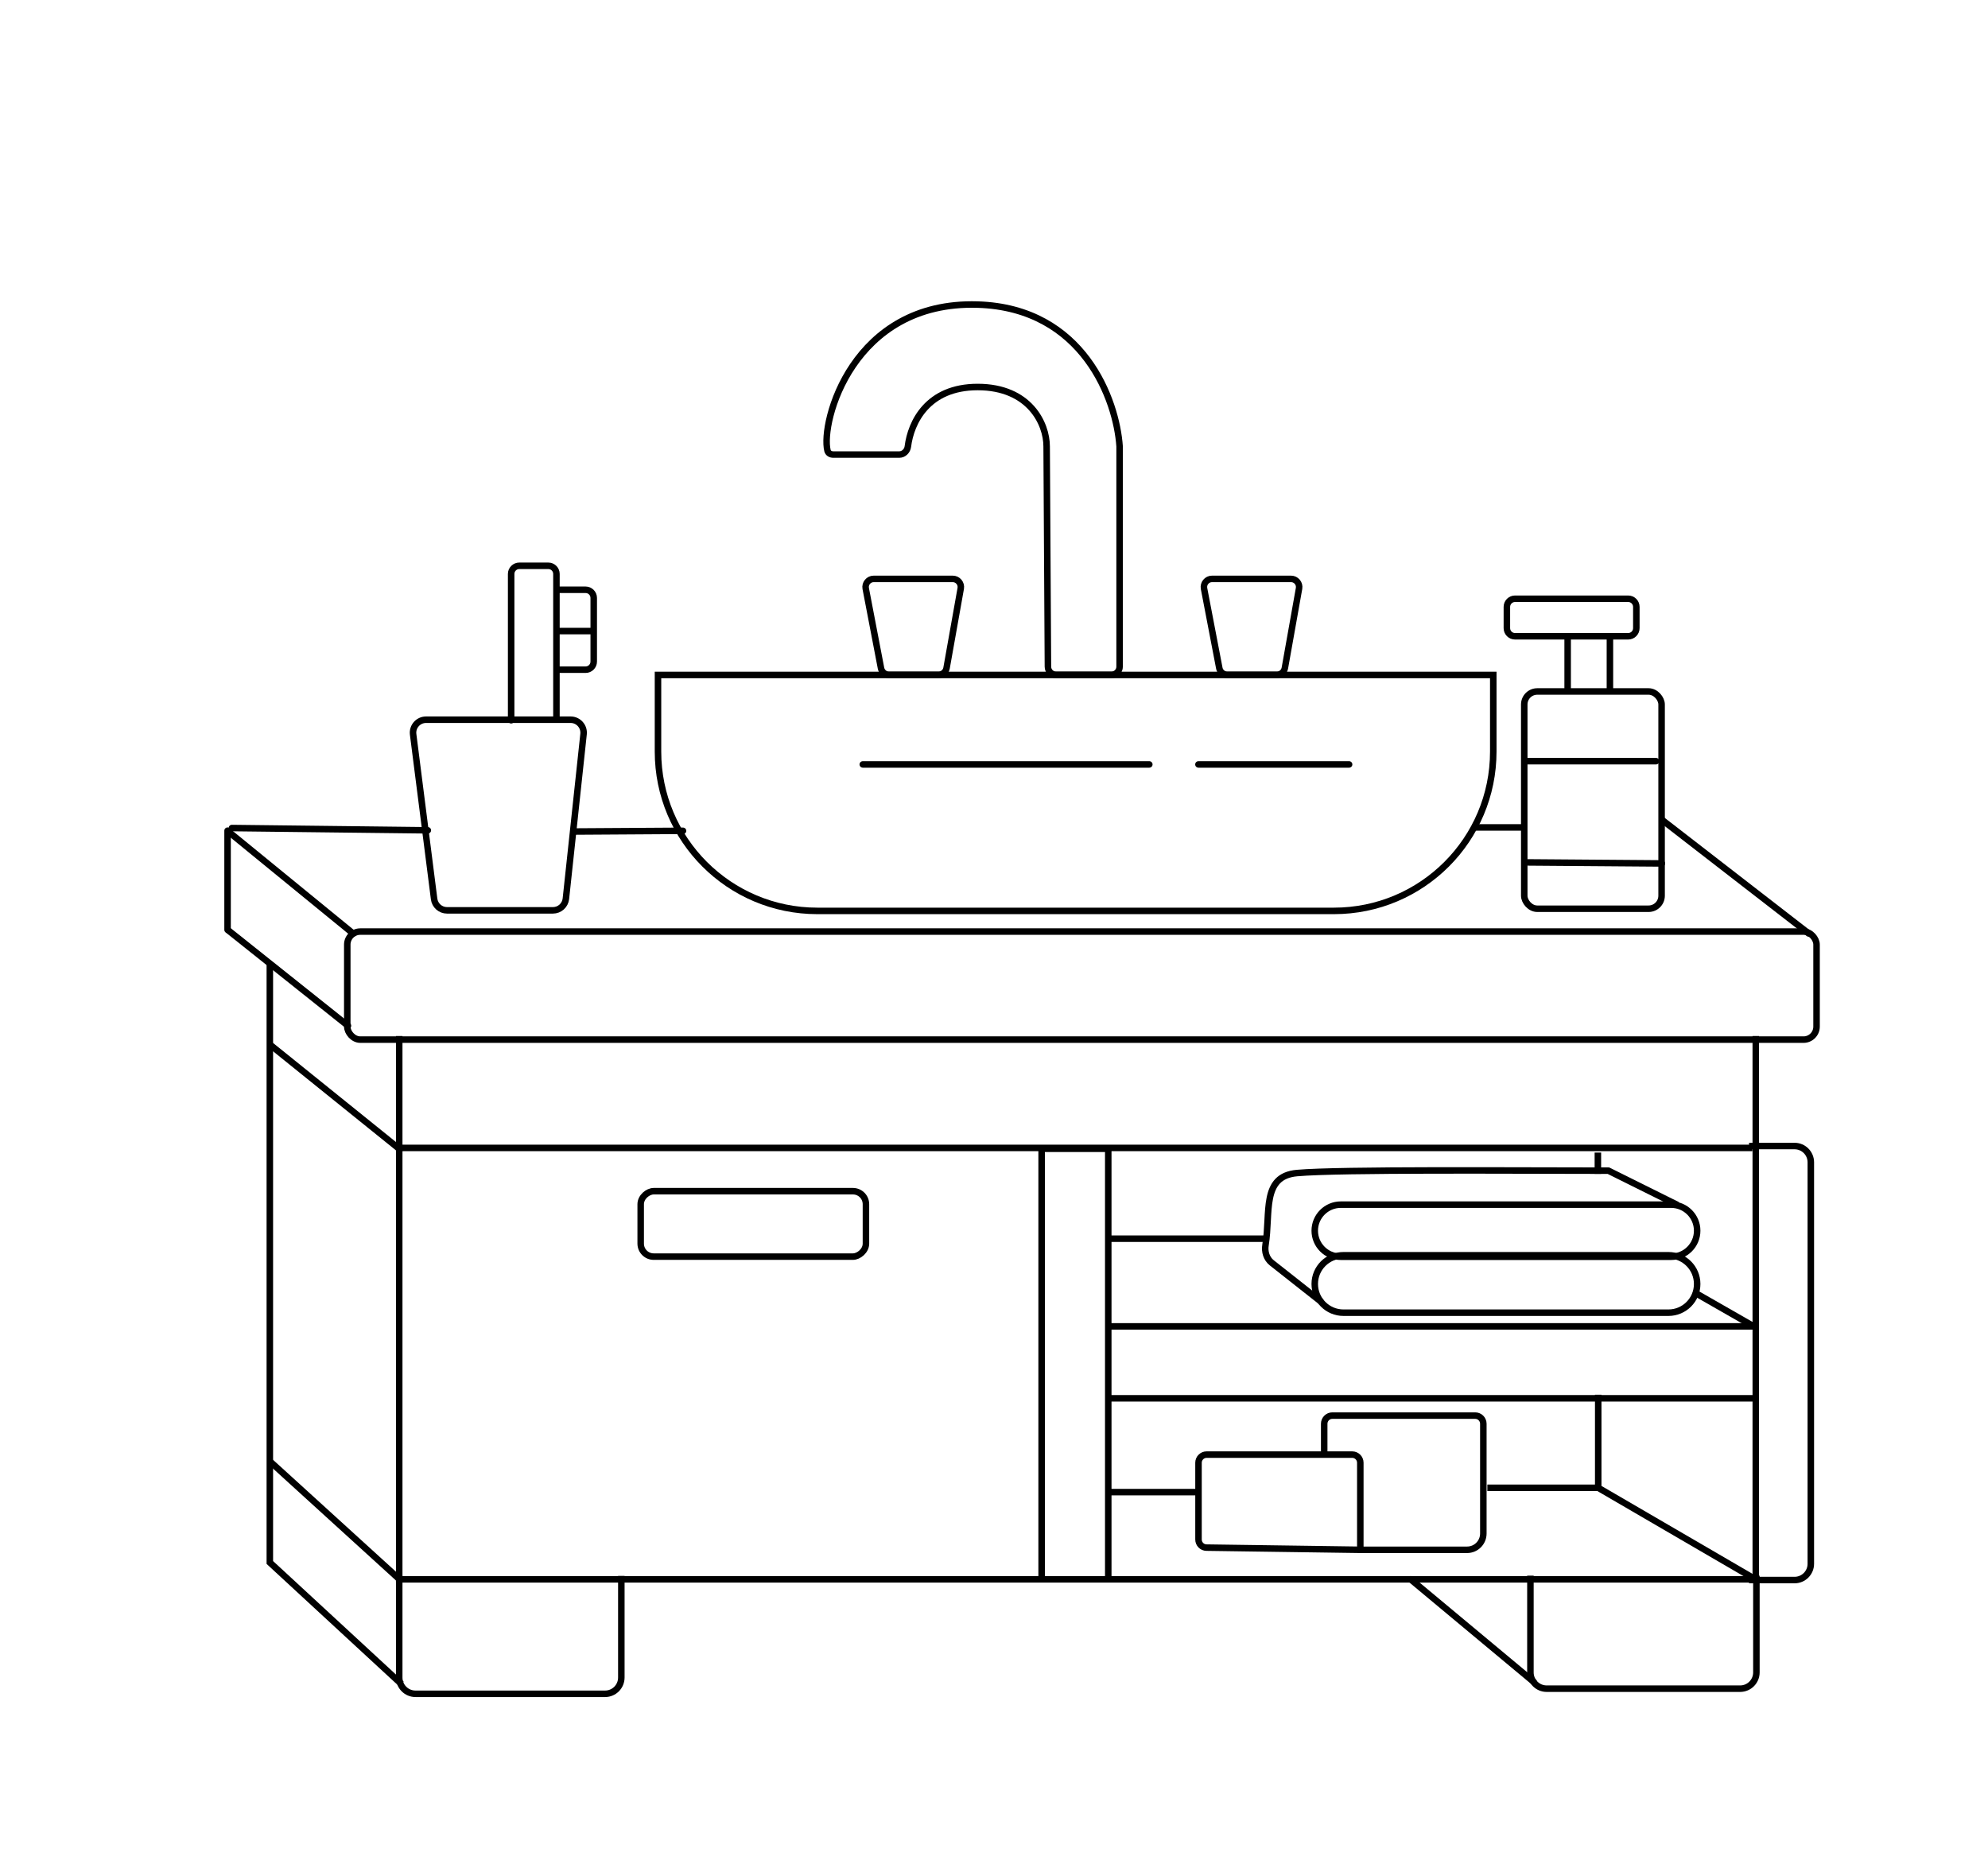 <?xml version="1.0" encoding="UTF-8"?> <svg xmlns="http://www.w3.org/2000/svg" width="1223" height="1149" viewBox="0 0 1223 1149" fill="none"><path d="M245.6 637.315V971.553H1080.14V637.315" stroke="black" stroke-width="4"></path><path d="M990.409 423.365V391.413M990.409 391.413H964.402M990.409 391.413H1001.66C1004.43 391.413 1006.66 389.174 1006.66 386.413V373.336C1006.66 370.575 1004.43 368.336 1001.66 368.336H932.016C929.255 368.336 927.016 370.575 927.016 373.336V386.413C927.016 389.174 929.255 391.413 932.016 391.413H964.402M964.402 391.413V423.365" stroke="black" stroke-width="4" stroke-linecap="round"></path><path d="M1078.04 706.16H246.126" stroke="black" stroke-width="4"></path><rect x="213.639" y="573.075" width="903.889" height="66.468" rx="8" stroke="black" stroke-width="4"></rect><path d="M245.6 969.451V1031.97C245.6 1037.5 250.077 1041.97 255.6 1041.97H372.238C377.761 1041.97 382.238 1037.5 382.238 1031.97V969.451" stroke="black" stroke-width="4"></path><path d="M941.498 969.311V1028.82C941.498 1034.34 945.975 1038.82 951.498 1038.82H1070.52C1076.04 1038.82 1080.52 1034.34 1080.52 1028.82V969.311" stroke="black" stroke-width="4"></path><rect x="394.146" y="773.03" width="40.247" height="138.575" rx="8" transform="rotate(-90 394.146 773.03)" stroke="black" stroke-width="4"></rect><path d="M824.848 741.058H1028.06C1036.91 741.058 1044.08 748.233 1044.08 757.085C1044.08 765.936 1036.91 773.111 1028.06 773.111H824.848C815.997 773.111 808.821 765.936 808.821 757.085C808.821 748.233 815.997 741.058 824.848 741.058Z" stroke="black" stroke-width="4"></path><path d="M826.487 772.195H1026.42C1036.18 772.195 1044.08 780.104 1044.08 789.86C1044.08 799.617 1036.18 807.526 1026.42 807.526H826.487C816.731 807.526 808.821 799.617 808.821 789.86C808.821 780.104 816.731 772.195 826.487 772.195Z" stroke="black" stroke-width="4"></path><path d="M836.851 953.382C836.851 935.725 836.851 910.424 836.851 899.81C836.851 897.049 834.613 894.825 831.851 894.825H742.311C739.55 894.825 737.311 897.064 737.311 899.825V923.398V947.041C737.311 949.775 739.473 952.001 742.206 952.04C757.392 952.255 804.616 952.925 836.851 953.382ZM836.851 953.382C857.893 953.382 887.333 953.382 902.549 953.382C908.072 953.382 912.535 948.904 912.535 943.382V875.838C912.535 873.077 910.296 870.838 907.535 870.838H819.64C816.878 870.838 814.64 873.077 814.64 875.838V894.825" stroke="black" stroke-width="4" stroke-linecap="round"></path><path d="M736.587 917.902H682.282" stroke="black" stroke-width="4"></path><path d="M681.791 971.553V706.685H640.8V971.553" stroke="black" stroke-width="4"></path><path d="M680.573 860.193H1078.8M680.573 815.946H1078.8" stroke="black" stroke-width="4"></path><rect x="937.705" y="425.365" width="84.495" height="133.658" rx="8" stroke="black" stroke-width="4"></rect><path d="M262.094 442.743H351.046C355.802 442.743 359.507 446.867 359 451.596L348.132 552.867C347.695 556.931 344.265 560.013 340.177 560.013H275C270.973 560.013 267.573 557.019 267.064 553.024L254.158 451.754C253.549 446.973 257.274 442.743 262.094 442.743Z" stroke="black" stroke-width="4"></path><path d="M404.792 415.228H918.65V462.358C918.65 516.482 874.774 560.358 820.65 560.358H502.792C448.669 560.358 404.792 516.482 404.792 462.358V415.228Z" stroke="black" stroke-width="4"></path><path d="M644.674 410.14L643.887 274.645C643.887 260.516 633.277 238.074 601.449 238.074C570.568 238.074 560.359 259.911 558.517 274.653C558.175 277.393 555.956 279.632 553.195 279.632H512.691C511.035 279.632 509.459 278.824 509.062 277.216C504.776 259.866 524.32 185.017 601.449 187.374C666.738 189.369 686.869 246.386 688.773 274.645V410.111C688.773 412.873 686.534 415.111 683.773 415.111H666.738H649.674C646.924 415.111 644.69 412.89 644.674 410.14Z" stroke="black" stroke-width="4" stroke-linecap="round"></path><path d="M314.456 443.058V353.062C314.456 350.301 316.695 348.062 319.456 348.062H337.316C340.077 348.062 342.316 350.301 342.316 353.062V362.811M342.316 441.473V411.975M342.316 411.975V394.768V362.811M342.316 411.975H360.259C363.02 411.975 365.259 409.736 365.259 406.975V388.212M342.316 362.811H360.259C363.02 362.811 365.259 365.05 365.259 367.811V388.212M343.955 388.212H365.259" stroke="black" stroke-width="4" stroke-linecap="round"></path><path d="M586.115 356.115H537.5C534.36 356.115 531.998 358.974 532.589 362.057L541.989 411.053C542.441 413.408 544.501 415.111 546.9 415.111H577.386C579.809 415.111 581.884 413.374 582.309 410.988L591.037 361.992C591.583 358.928 589.227 356.115 586.115 356.115Z" stroke="black" stroke-width="4" stroke-linecap="round"></path><path d="M794.241 356.115H745.626C742.487 356.115 740.124 358.974 740.715 362.057L750.115 411.053C750.567 413.408 752.628 415.111 755.026 415.111H785.512C787.936 415.111 790.01 413.374 790.435 410.988L799.164 361.992C799.709 358.928 797.353 356.115 794.241 356.115Z" stroke="black" stroke-width="4" stroke-linecap="round"></path><line x1="707.047" y1="470.257" x2="530.78" y2="470.257" stroke="black" stroke-width="4" stroke-linecap="round"></line><line x1="829.956" y1="470.257" x2="737.267" y2="470.257" stroke="black" stroke-width="4" stroke-linecap="round"></line><path d="M938.488 468.248L1018.79 468.245" stroke="black" stroke-width="4" stroke-linecap="round"></path><path d="M940.127 530.523L1022.34 531.157" stroke="black" stroke-width="4" stroke-linecap="round"></path><path d="M1076 705H1104C1109.52 705 1114 709.477 1114 715V962C1114 967.523 1109.52 972 1104 972H1076" stroke="black" stroke-width="4"></path><path d="M943.506 1034.62L867.83 971.553" stroke="black" stroke-width="4" stroke-linecap="round"></path><path d="M247 1036L166 961.189V593" stroke="black" stroke-width="4"></path><line x1="245.941" y1="706.987" x2="167.049" y2="643.397" stroke="black" stroke-width="4" stroke-linecap="round"></line><line x1="263.197" y1="510.781" x2="142.657" y2="509.38" stroke="black" stroke-width="4" stroke-linecap="round"></line><line x1="420.191" y1="511.098" x2="354.114" y2="511.516" stroke="black" stroke-width="4" stroke-linecap="round"></line><line x1="245.928" y1="971.686" x2="166.88" y2="899.73" stroke="black" stroke-width="4" stroke-linecap="round"></line><path d="M214.068 631.008L140.68 572.523" stroke="black" stroke-width="4" stroke-linecap="round"></path><path d="M217.221 574.251L140.68 511.701" stroke="black" stroke-width="4" stroke-linecap="round"></path><path d="M1112.73 574.251L1022.59 504.46" stroke="black" stroke-width="4" stroke-linecap="round"></path><path d="M140 511L140 572" stroke="black" stroke-width="4" stroke-linecap="round"></path><line x1="906" y1="509" x2="938" y2="509" stroke="black" stroke-width="4"></line><path d="M1079 971L983.212 915.234M983.212 915.234H915M983.212 915.234V858" stroke="black" stroke-width="4"></path><path d="M1079 816L1041.91 794.771M983 709V722.113" stroke="black" stroke-width="4"></path><path d="M813.017 801L782.377 776.838C779.136 774.282 777.86 770.002 778.527 765.928C781.778 746.071 775.91 723.581 797.89 721.62C824.127 719.28 934.034 720.164 989.5 720.164L1032 741.283" stroke="black" stroke-width="4"></path><line x1="780" y1="762" x2="682" y2="762" stroke="black" stroke-width="4"></line></svg> 